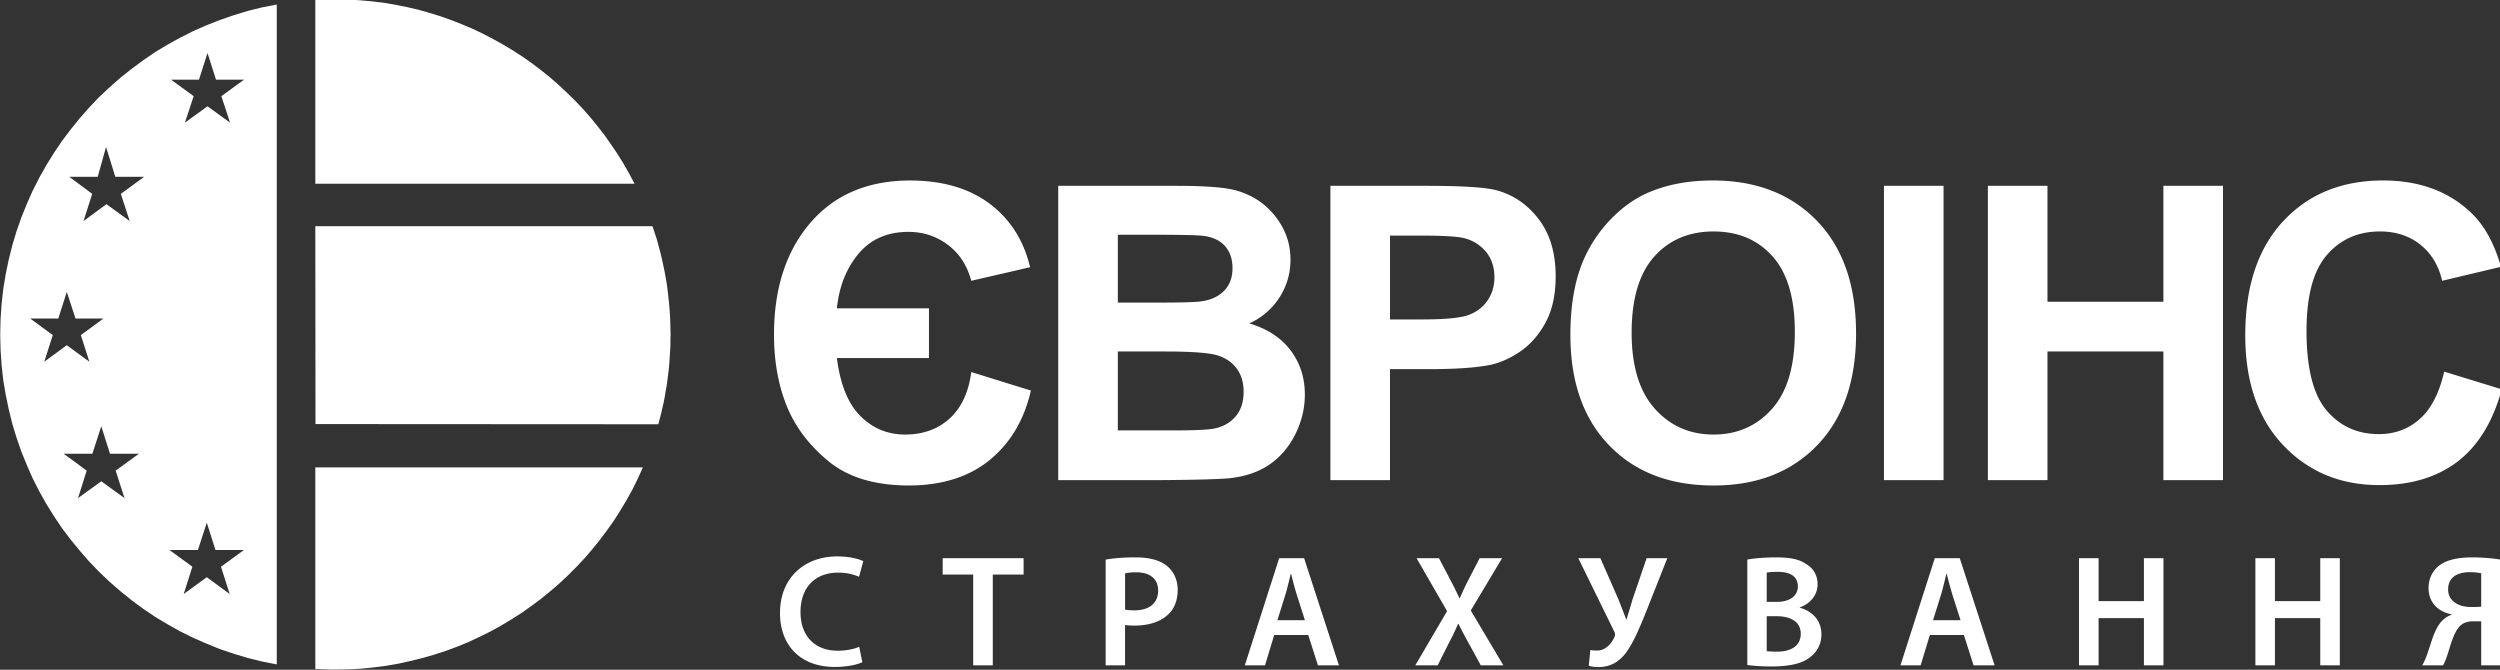 <svg xmlns="http://www.w3.org/2000/svg" width="230.551" height="61.767" viewBox="0 0 61 16.342" version="1.1" id="svg8"><rect x="0" y="0" width="61" height="16.342" fill="#333333" stroke="none"/><defs id="defs2"><clipPath id="clipPath3729" clipPathUnits="userSpaceOnUse"><path id="path3727" d="M24.158 26.081h181.418v47.622H24.158z"/></clipPath></defs><g id="layer1" transform="translate(-8.81 -8.37)"><g transform="matrix(.353 0 0 -.353 .287 34.371)" id="g3721" fill="#fff"><g id="g3723" fill="#fff"><g clip-path="url(#clipPath3729)" id="g3725" fill="#fff"><g transform="translate(88.356 52.346)" id="g3731"><path id="path3733" d="M0 0v-3.438h-6.365c.232-1.82.772-3.156 1.624-4.006.852-.853 1.885-1.28 3.093-1.28 1.24 0 2.268.37 3.082 1.113.811.744 1.308 1.814 1.492 3.207l4.12-1.28c-.468-2.036-1.42-3.635-2.856-4.805-1.43-1.166-3.291-1.752-5.579-1.757-2.347.005-4.194.558-5.549 1.672-1.354 1.113-2.32 2.394-2.903 3.849-.582 1.454-.87 3.092-.87 4.907 0 3.191.832 5.762 2.504 7.718 1.672 1.951 3.973 2.932 6.899 2.937 2.264-.005 4.102-.545 5.523-1.62C5.63 6.142 6.554 4.684 6.99 2.841l-4.064-.938c-.293 1.076-.838 1.909-1.634 2.496-.791.592-1.695.885-2.708.885-1.454 0-2.605-.502-3.447-1.506C-5.706 2.775-6.208 1.516-6.365 0zm66.012 8.467h4.118v-20.343h-4.118zm7.182-20.343V8.467h4.12V.455h8.013v8.012h4.119v-20.343h-4.119v8.892h-8.013v-8.892zm31.542 7.5l3.98-1.222c-.612-2.239-1.631-3.902-3.051-4.992-1.42-1.084-3.22-1.629-5.403-1.629-2.703 0-4.925.925-6.666 2.771-1.74 1.846-2.61 4.372-2.61 7.578 0 3.386.875 6.017 2.623 7.892 1.747 1.876 4.048 2.815 6.9 2.815 2.492 0 4.512-.739 6.066-2.212.928-.871 1.62-2.121 2.084-3.756l-4.064-.966c-.241 1.052-.742 1.886-1.506 2.496-.768.611-1.696.914-2.783.914-1.512 0-2.739-.541-3.676-1.624-.942-1.08-1.411-2.833-1.411-5.256 0-2.568.465-4.401 1.388-5.49.927-1.093 2.131-1.638 3.613-1.638 1.093 0 2.037.346 2.822 1.042.787.697 1.354 1.786 1.694 3.277M8.935 8.467h8.135c1.616 0 2.814-.067 3.604-.199a5.423 5.423 0 002.127-.837 5.258 5.258 0 001.562-1.697c.416-.706.625-1.501.625-2.377 0-.947-.255-1.823-.766-2.615a4.749 4.749 0 00-2.085-1.783c1.236-.365 2.183-.98 2.851-1.853.663-.872.994-1.895.994-3.074 0-.928-.213-1.827-.644-2.704-.43-.876-1.018-1.575-1.766-2.101-.744-.521-1.662-.842-2.756-.966-.681-.072-2.335-.118-4.954-.137H8.935zm4.12-3.381V.396h2.69c1.596 0 2.59.026 2.978.073.702.081 1.256.322 1.658.723.402.404.601.93.601 1.583 0 .63-.175 1.136-.521 1.53-.345.392-.862.63-1.544.71-.407.047-1.576.071-3.504.071zm0-8.07v-5.455h3.807c1.478 0 2.421.043 2.819.123.61.115 1.108.383 1.491.815.384.437.578 1.008.578 1.733 0 .616-.147 1.131-.445 1.558-.294.426-.725.738-1.284.934-.558.192-1.776.292-3.646.292zm14.693-8.892V8.467h6.589c2.494 0 4.119-.101 4.877-.303 1.164-.309 2.14-.971 2.926-1.993.787-1.024 1.179-2.346 1.179-3.963 0-1.251-.228-2.298-.676-3.15-.455-.852-1.03-1.52-1.724-2.008-.697-.484-1.407-.806-2.127-.962-.98-.193-2.396-.293-4.252-.293h-2.672v-7.671zm4.12 16.904V-.768h2.24c1.616 0 2.69.11 3.235.323.544.214.97.545 1.279 1.004.308.454.463.98.463 1.587 0 .743-.217 1.354-.647 1.836a2.843 2.843 0 01-1.648.91c-.49.089-1.47.136-2.946.136zm12.469-6.856c0 2.073.312 3.816.933 5.228a9.513 9.513 0 001.893 2.793c.801.825 1.678 1.436 2.629 1.837 1.27.536 2.732.807 4.391.807 3.002 0 5.398-.934 7.202-2.794 1.799-1.866 2.698-4.457 2.698-7.776 0-3.292-.895-5.869-2.679-7.725-1.786-1.86-4.177-2.788-7.166-2.788-3.026 0-5.435.923-7.22 2.774-1.787 1.847-2.681 4.396-2.681 7.644m4.233.138c0-2.306.535-4.054 1.601-5.248 1.065-1.189 2.42-1.786 4.058-1.786 1.643 0 2.989.591 4.044 1.773 1.052 1.183 1.578 2.955 1.578 5.317 0 2.334-.512 4.077-1.539 5.224-1.024 1.15-2.382 1.723-4.083 1.723-1.695 0-3.064-.583-4.101-1.743C49.091 2.405 48.57.653 48.57-1.69" fill="#fff" fill-opacity="1" fill-rule="nonzero" stroke="none"/></g><g transform="translate(45.94 27.415)" id="g3735"><path id="path3737" d="M0 0v13.935h22.641l-.344-.762-.369-.749-.406-.738-.428-.711-.443-.7-.478-.675-.504-.674-.517-.639-.539-.627-.564-.601-.589-.59-.603-.565-.626-.539-.65-.529-.663-.49-.677-.479-.699-.443-.712-.43-.737-.404-.749-.369-.76-.358-.774-.316-.798-.297-.798-.258L7.402.76 6.568.553 5.733.367 4.887.221 4.026.109 3.154.023l-.883-.048-.884-.012H1.03l-.343.012-.343.011zm-17.398 14.88h1.989l.614 1.901.602-1.901h2.001l-1.61-1.167.614-1.902-1.607 1.166-1.609-1.166.601 1.902zm-2.308 9.344h1.938l.59 1.841.603-1.841h1.927l-1.559-1.143.589-1.842-1.56 1.143-1.558-1.143.589 1.842zm2.7 9.797h1.965l.576 2.063.64-2.063h1.989l-1.608-1.178.613-1.879-1.608 1.167-1.584-1.167.601 1.879zm7.035 6.715h1.929l.59 1.843.588-1.843h1.939l-1.57-1.14.6-1.83-1.557 1.13-1.561-1.13.602 1.83zm-.11-32.511h1.965l.614 1.89.601-1.89h1.964L-6.521 7.07l.603-1.888-1.584 1.164L-9.1 5.182l.603 1.888zm33.79 8.692L0 16.931l.012.036L0 30.608h23.304l.146-.441.148-.443.123-.454.123-.456.109-.454.099-.465.098-.467.086-.466.074-.467.06-.479.051-.466.049-.491.037-.479.023-.478.014-.493.012-.49-.012-.405v-.394l-.025-.406-.025-.392-.024-.394-.037-.393-.049-.392-.049-.393-.05-.382-.073-.379-.062-.393-.074-.38-.086-.369-.085-.381-.098-.368zm-1.646 16.626H0v12.695l.344.025.343.011.343.014h.357l.846-.014.824-.048.835-.074.809-.097.811-.136.799-.16.797-.184.775-.221.761-.233.76-.27.749-.295.726-.306.723-.346.701-.367.686-.381.676-.405.663-.43.651-.455.625-.478.615-.492.59-.515.577-.54.563-.552.541-.565.517-.59.503-.613.477-.615.455-.65.443-.651.417-.675.392-.689zM-2.665 45.931V.318l-1.007.198-.994.244-.971.295-.957.32-.932.381-.921.404-.898.442-.872.49-.858.515-.822.555-.799.59-.775.625-.748.65-.724.688-.688.713-.65.748-.626.762-.603.796-.552.825-.529.845-.489.872-.455.897-.405.922-.38.931-.332.957-.295.971-.245.994-.209 1.008-.171 1.019-.113 1.032-.073 1.056-.024 1.056.024 1.056.073 1.054.113 1.033.171 1.032.209 1.006.245.981.295.984.332.945.38.944.405.909.455.897.489.872.529.847.552.823.603.797.626.774.65.736.688.725.724.676.748.662.775.613.799.591.822.565.858.515.872.48.898.453.921.406.932.367.957.331.971.295.994.246z" fill="#fff" fill-opacity="1" fill-rule="evenodd" stroke="none"/></g><g transform="translate(83.752 27.888)" id="g3739"><path id="path3741" d="M0 0c-.318-.164-1.022-.33-1.912-.33-2.352 0-3.78 1.473-3.78 3.726 0 2.44 1.692 3.913 3.956 3.913.89 0 1.527-.186 1.802-.33L-.23 5.902a3.584 3.584 0 01-1.451.286c-1.507 0-2.594-.944-2.594-2.725 0-1.627.957-2.672 2.583-2.672.549 0 1.121.109 1.473.275z" fill="#fff" fill-opacity="1" fill-rule="nonzero" stroke="none"/></g><g transform="translate(91.414 33.944)" id="g3743"><path id="path3745" d="M0 0h-2.109v1.131h5.592V0h-2.13v-6.275H0z" fill="#fff" fill-opacity="1" fill-rule="nonzero" stroke="none"/></g><g transform="translate(101.911 31.526)" id="g3747"><path id="path3749" d="M0 0c.165-.045.385-.055.659-.055 1.011 0 1.627.494 1.627 1.362 0 .824-.572 1.265-1.505 1.265A3.7 3.7 0 010 2.504zm-1.341 3.451c.485.088 1.154.154 2.067.154.988 0 1.714-.209 2.186-.605.441-.361.726-.945.726-1.639C3.638.658 3.418.076 3-.318c-.538-.539-1.385-.791-2.341-.791-.253 0-.483.009-.659.043v-2.791h-1.341z" fill="#fff" fill-opacity="1" fill-rule="nonzero" stroke="none"/></g><g transform="translate(114.342 30.79)" id="g3751"><path id="path3753" d="M0 0l-.582 1.824c-.143.451-.265.957-.373 1.385h-.023c-.11-.428-.219-.945-.352-1.385L-1.901 0zm-2.121-1.023l-.637-2.098h-1.395l2.374 7.406h1.724l2.408-7.406H.901l-.67 2.098z" fill="#fff" fill-opacity="1" fill-rule="nonzero" stroke="none"/></g><g transform="translate(126.499 27.669)" id="g3755"><path id="path3757" d="M0 0l-.803 1.471c-.318.572-.527.968-.735 1.396h-.033a17.344 17.344 0 00-.671-1.396L-2.979 0h-1.548l2.197 3.746-2.109 3.66h1.548l.802-1.527c.243-.461.419-.824.616-1.242h.023c.197.463.35.791.582 1.242l.791 1.527h1.55L-.693 3.791 1.561 0z" fill="#fff" fill-opacity="1" fill-rule="nonzero" stroke="none"/></g><g transform="translate(134.765 35.075)" id="g3759"><path id="path3761" d="M0 0l1.254-2.857c.197-.483.351-.924.527-1.362h.033c.11.34.241.813.417 1.395L3.198 0h1.429L3.166-3.691c-.429-1.079-.902-2.2-1.429-2.891-.483-.606-1.065-.945-1.846-.945-.32 0-.516.033-.693.097l.111 1.09c.109-.035.253-.045.461-.045.626 0 1.023.528 1.209.946.066.154.043.253-.033.396L-1.527 0z" fill="#fff" fill-opacity="1" fill-rule="nonzero" stroke="none"/></g><g transform="translate(146.263 28.648)" id="g3763"><path id="path3765" d="M0 0a5.76 5.76 0 01.715-.033c.867 0 1.638.328 1.638 1.242 0 .855-.749 1.209-1.683 1.209H0zm0 3.406h.692c.935 0 1.461.44 1.461 1.067 0 .693-.526 1.009-1.383 1.009-.397 0-.627-.021-.77-.054zM-1.34 6.33c.428.088 1.209.152 1.967.152 1 0 1.615-.121 2.121-.472.461-.274.769-.756.769-1.383 0-.682-.429-1.309-1.23-1.606V3c.779-.197 1.494-.814 1.494-1.836 0-.658-.285-1.176-.715-1.527-.527-.463-1.396-.694-2.748-.694-.747 0-1.318.055-1.658.1z" fill="#fff" fill-opacity="1" fill-rule="nonzero" stroke="none"/></g><g transform="translate(159.661 30.79)" id="g3767"><path id="path3769" d="M0 0l-.583 1.824c-.142.451-.263.957-.373 1.385h-.023c-.109-.428-.219-.945-.351-1.385L-1.901 0zm-2.121-1.023l-.637-2.098h-1.396l2.374 7.406h1.725l2.409-7.406H.9L.23-1.023z" fill="#fff" fill-opacity="1" fill-rule="nonzero" stroke="none"/></g><g transform="translate(169.203 35.075)" id="g3771"><path id="path3773" d="M0 0v-2.967h3.133V0h1.35v-7.406h-1.35v3.263H0v-3.263h-1.353V0z" fill="#fff" fill-opacity="1" fill-rule="nonzero" stroke="none"/></g><g transform="translate(181.392 35.075)" id="g3775"><path id="path3777" d="M0 0v-2.967h3.133V0h1.352v-7.406H3.133v3.263H0v-3.263h-1.351V0z" fill="#fff" fill-opacity="1" fill-rule="nonzero" stroke="none"/></g><g transform="translate(195.65 34.032)" id="g3779"><path id="path3781" d="M0 0a3.612 3.612 0 01-.793.076c-.812 0-1.494-.318-1.494-1.197 0-.781.691-1.209 1.582-1.209.265 0 .529 0 .705.021zm-4.078-6.363c.132.218.242.482.34.758.308.845.494 1.791 1.078 2.363.164.164.385.297.615.373v.033c-.867.154-1.594.77-1.594 1.813 0 .669.285 1.199.727 1.55.515.407 1.34.571 2.285.571.725 0 1.451-.065 1.967-.153v-7.308H0v3.043h-.551c-.385 0-.68-.098-.912-.319-.484-.484-.682-1.482-.922-2.142a3.141 3.141 0 00-.254-.582z" fill="#fff" fill-opacity="1" fill-rule="nonzero" stroke="none"/></g></g></g></g></g></svg>